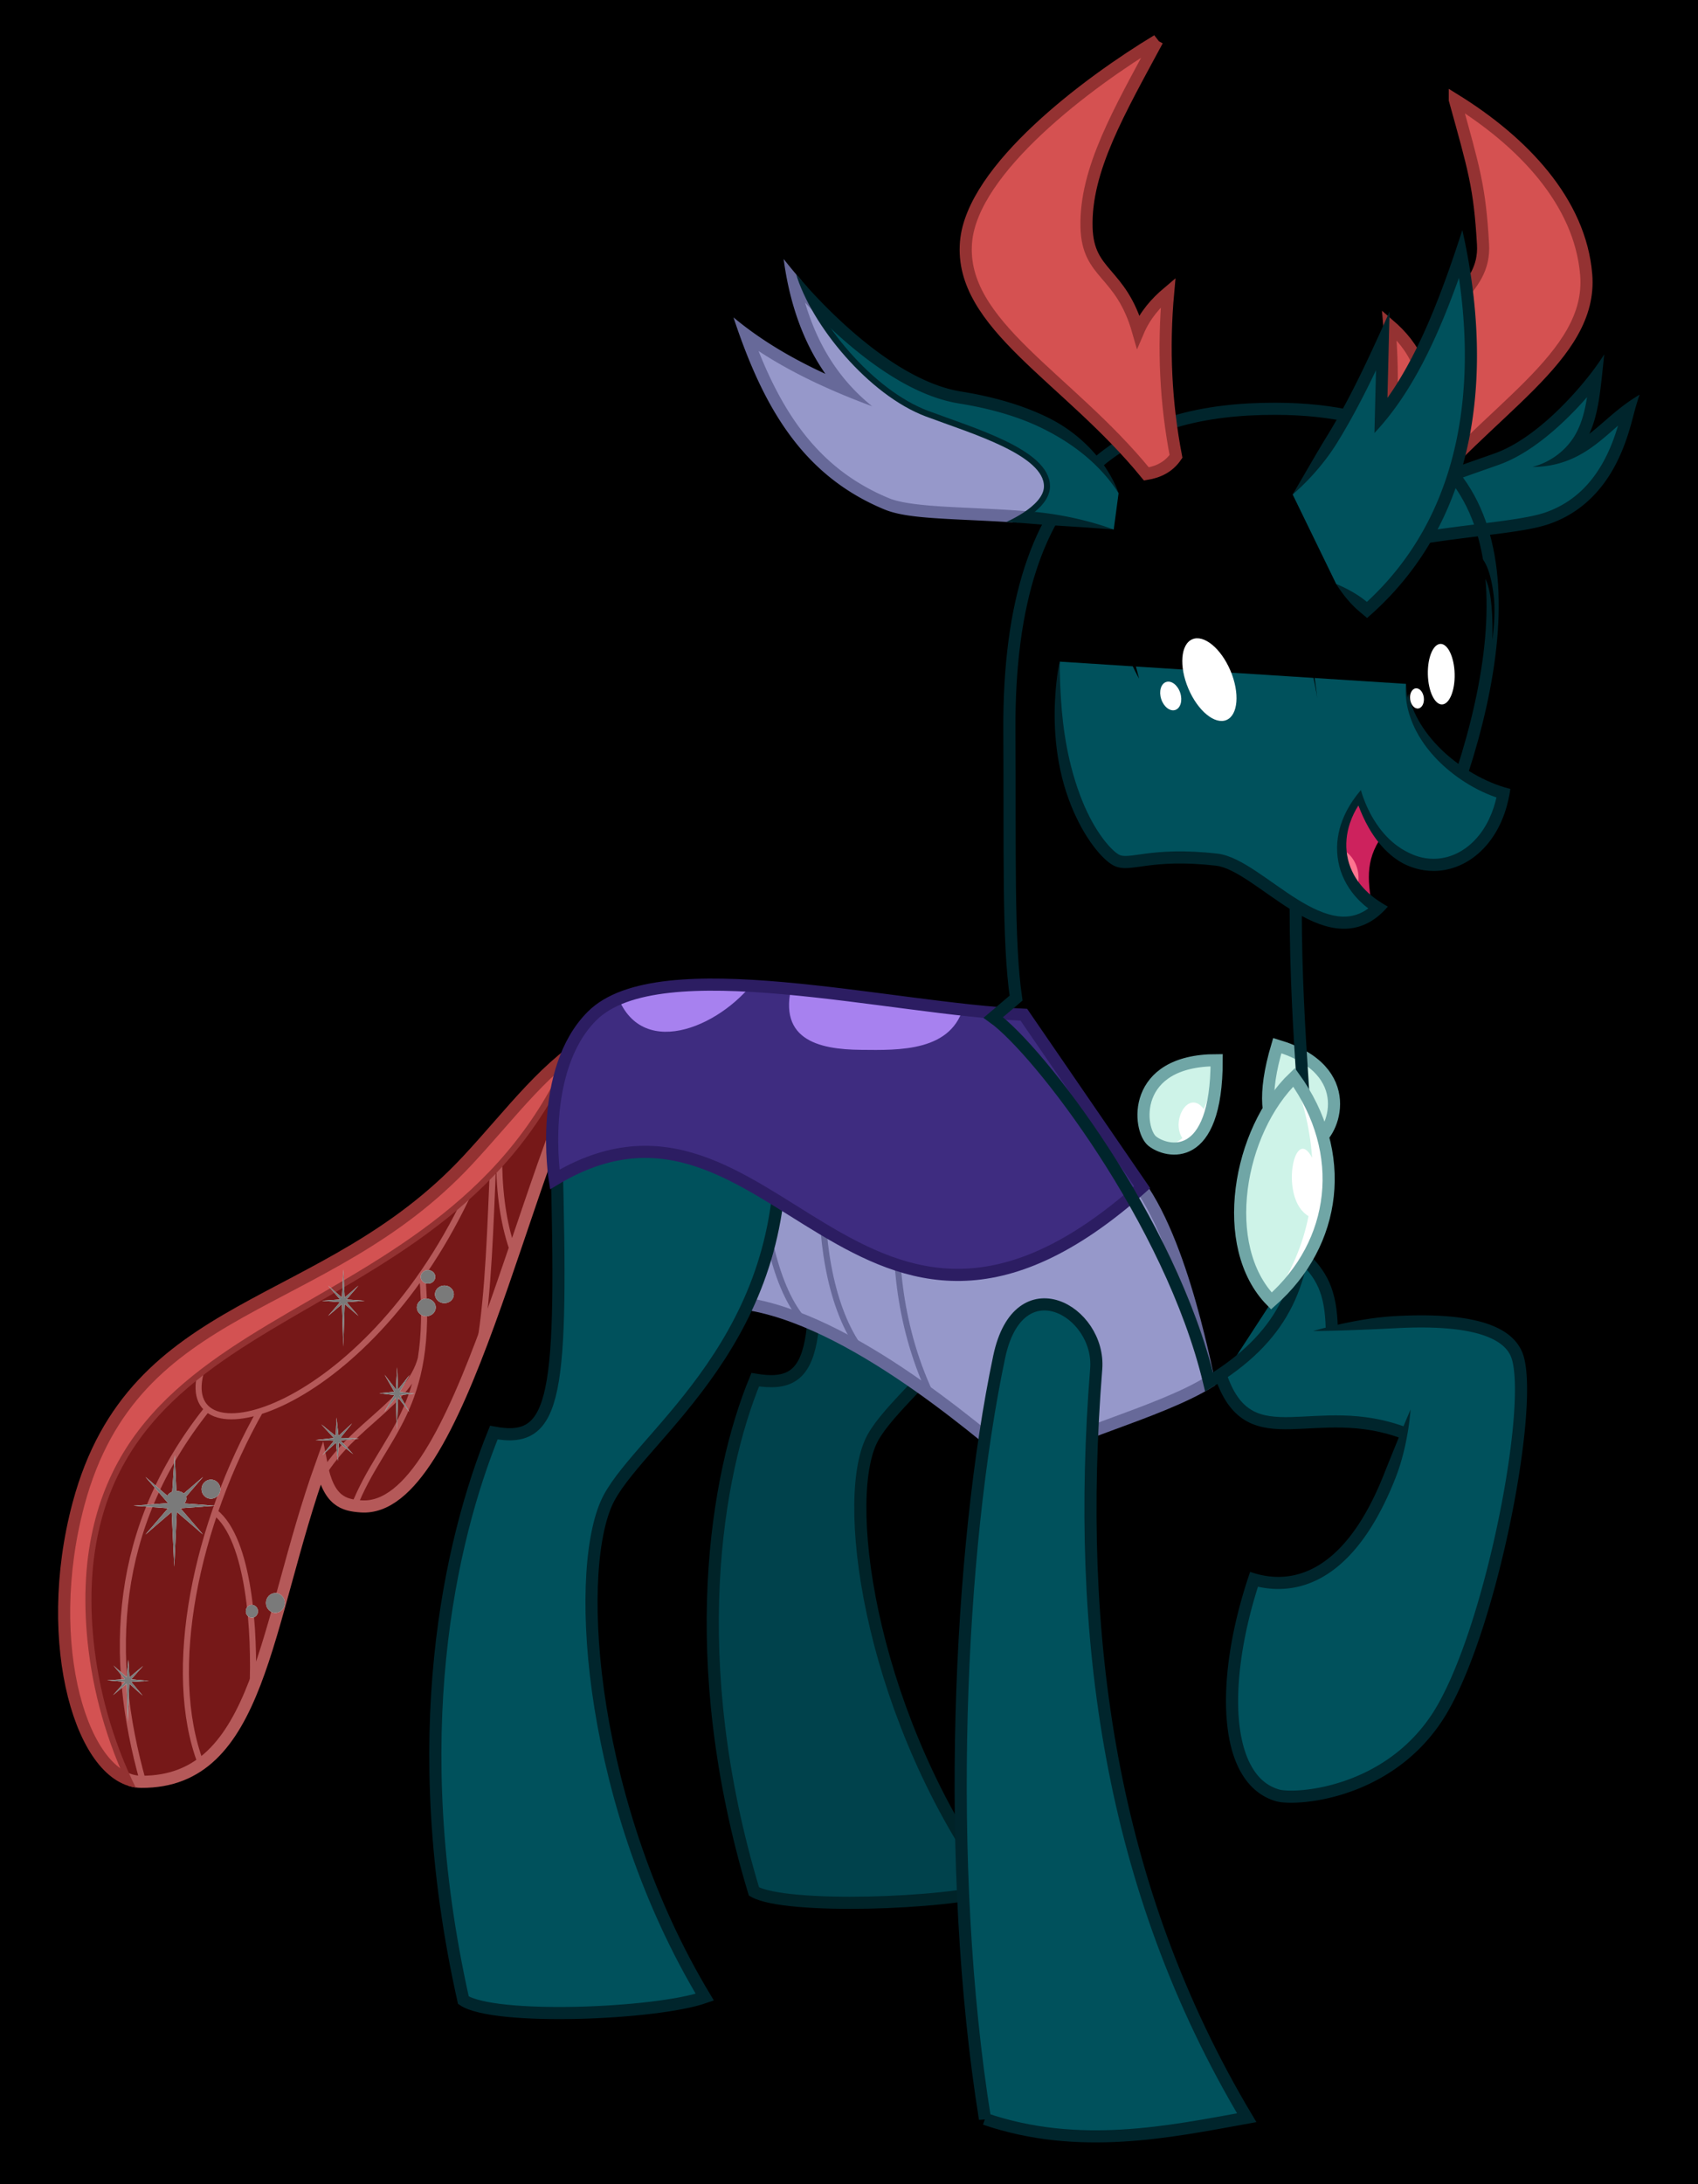 <?xml version="1.0" encoding="UTF-8" standalone="no"?>
<!-- Created with Inkscape (http://www.inkscape.org/) -->

<svg
   xmlns:dc="http://purl.org/dc/elements/1.1/"
   xmlns:cc="http://creativecommons.org/ns#"
   xmlns:rdf="http://www.w3.org/1999/02/22-rdf-syntax-ns#"
   xmlns:svg="http://www.w3.org/2000/svg"
   xmlns="http://www.w3.org/2000/svg"
   xmlns:xlink="http://www.w3.org/1999/xlink"
   xmlns:sodipodi="http://sodipodi.sourceforge.net/DTD/sodipodi-0.dtd"
   xmlns:inkscape="http://www.inkscape.org/namespaces/inkscape"
   version="1.1"
   id="svg1336"
   width="2800"
   height="3600"
   viewBox="0 0 700 900"
   sodipodi:docname="no_fluorescence.svg"
   inkscape:version="0.92.4 (5da689c313, 2019-01-14)"
   inkscape:export-xdpi="384"
   inkscape:export-ydpi="384">
  <defs
     id="defs1340">
    <linearGradient
       inkscape:collect="always"
       id="linearGradient1002">
      <stop
         style="stop-color:#502ab7;stop-opacity:1"
         offset="0"
         id="stop998" />
      <stop
         style="stop-color:#9060f0;stop-opacity:1"
         offset="1"
         id="stop1000" />
    </linearGradient>
    <inkscape:path-effect
       effect="powerstroke"
       id="path-effect915"
       is_visible="true"
       offset_points="1,2.5 | 3,2.5 | 1.667,2.5 | 2,1.5 | 5.5,2.5"
       sort_points="true"
       interpolator_type="CubicBezierSmooth"
       interpolator_beta="0.2"
       start_linecap_type="zerowidth"
       linejoin_type="extrp_arc"
       miter_limit="4"
       end_linecap_type="zerowidth" />
    <linearGradient
       inkscape:collect="always"
       id="linearGradient913">
      <stop
         style="stop-color:#9a6ee9;stop-opacity:1"
         offset="0"
         id="stop907" />
      <stop
         id="stop909"
         offset="0.563"
         style="stop-color:#9d7cd7;stop-opacity:1" />
      <stop
         style="stop-color:#8e63d6;stop-opacity:1"
         offset="1"
         id="stop911" />
    </linearGradient>
    <linearGradient
       id="linearGradient903"
       inkscape:collect="always">
      <stop
         id="stop899"
         offset="0"
         style="stop-color:#9a6ee9;stop-opacity:1" />
      <stop
         style="stop-color:#9d7cd7;stop-opacity:1"
         offset="0.563"
         id="stop905" />
      <stop
         id="stop901"
         offset="1"
         style="stop-color:#8e63d6;stop-opacity:1" />
    </linearGradient>
    <linearGradient
       inkscape:collect="always"
       id="linearGradient1634">
      <stop
         style="stop-color:#00515c;stop-opacity:1;"
         offset="0"
         id="stop1630" />
      <stop
         style="stop-color:#d35050;stop-opacity:1"
         offset="1"
         id="stop1632" />
    </linearGradient>
    <inkscape:path-effect
       effect="fill_between_many"
       id="path-effect1585"
       is_visible="true"
       linkedpaths="#path1390,0|#path1392,0|#path1388,0"
       allow_transforms="false" />
    <inkscape:path-effect
       effect="taper_stroke"
       id="path-effect1572"
       is_visible="true"
       stroke_width="5"
       attach_start="0.379"
       end_offset="0.139"
       smoothing="0.5"
       jointype="extrapolated"
       miter_limit="100" />
    <inkscape:path-effect
       miter_limit="100"
       jointype="extrapolated"
       smoothing="0.5"
       end_offset="0.295"
       attach_start="0.62"
       stroke_width="5"
       is_visible="true"
       id="path-effect1518"
       effect="taper_stroke" />
    <inkscape:path-effect
       effect="taper_stroke"
       id="path-effect1508"
       is_visible="true"
       stroke_width="5"
       attach_start="0.62"
       end_offset="0.295"
       smoothing="0.5"
       jointype="extrapolated"
       miter_limit="100" />
    <inkscape:path-effect
       effect="join_type"
       id="path-effect1498"
       is_visible="true"
       linecap_type="butt"
       line_width="5"
       linejoin_type="extrp_arc"
       miter_limit="100"
       attempt_force_join="true" />
    <inkscape:path-effect
       effect="taper_stroke"
       id="path-effect1488"
       is_visible="true"
       stroke_width="5"
       attach_start="0.37"
       end_offset="0.865"
       smoothing="0.5"
       jointype="extrapolated"
       miter_limit="100" />
    <linearGradient
       inkscape:collect="always"
       id="linearGradient1471">
      <stop
         style="stop-color:#9a6ee9;stop-opacity:1"
         offset="0"
         id="stop1467" />
      <stop
         style="stop-color:#8e63d6;stop-opacity:1"
         offset="1"
         id="stop1469" />
    </linearGradient>
    <clipPath
       clipPathUnits="userSpaceOnUse"
       id="clipPath1437">
      <path
         sodipodi:nodetypes="cscc"
         inkscape:connector-curvature="0"
         id="path1439"
         d="m 1162.467,352.423 c -3.524,-45.11 -8.862,-79.285 -27.137,-87.577 -19.511,-8.853 -41.565,-7.723 -61.498,0.529 0.352,33.656 15.683,92.335 88.634,87.048 z"
         style="fill:none;stroke:#000000;stroke-width:1px;stroke-linecap:butt;stroke-linejoin:miter;stroke-opacity:1" />
    </clipPath>
    <clipPath
       clipPathUnits="userSpaceOnUse"
       id="clipPath1482">
      <path
         sodipodi:nodetypes="csscc"
         inkscape:connector-curvature="0"
         id="path1484"
         d="m 1196.3,318.238 c 1.925,-15.975 9.006,-39.398 18.209,-49.107 7.648,-8.068 15.351,-8.092 17.914,12.543 2.291,18.442 -7.149,54.31 -15.41,72.175 -12.511,-9.515 -20.008,-19.4 -20.713,-35.611 z"
         style="fill:url(#radialGradient1486);stroke:none;stroke-width:1px;stroke-linecap:butt;stroke-linejoin:miter;stroke-opacity:1" />
    </clipPath>
    <radialGradient
       inkscape:collect="always"
       xlink:href="#linearGradient1471"
       id="radialGradient1486"
       gradientUnits="userSpaceOnUse"
       gradientTransform="matrix(0.807,-5.5186544e-7,9.2574966e-7,1.354,232.169,-103.093)"
       cx="1204.606"
       cy="314.435"
       fx="1204.606"
       fy="314.435"
       r="18.808" />
    <clipPath
       clipPathUnits="userSpaceOnUse"
       id="clipPath1542">
      <path
         style="fill:#676999;fill-rule:nonzero;stroke:none;stroke-width:5;stroke-linecap:butt;stroke-linejoin:miter;stroke-miterlimit:4;stroke-dasharray:none;stroke-opacity:1"
         d="m 939.719,143.16 c 0.406,3.123 0.925,6.23 1.555,9.316 3.088,15.137 8.431,27.693 15.656,38.021 -11.166,-5.157 -21.701,-11.056 -31.287,-18.107 -2.25,-1.656 -4.452,-3.377 -6.602,-5.162 0.883,2.689 1.806,5.366 2.77,8.027 5.878,16.246 12.804,30.727 22.252,42.822 9.448,12.095 21.444,21.771 37.207,28.289 5.882,2.432 14.259,3.224 24.561,3.832 10.301,0.608 22.471,0.942 35.502,2.021 8.573,0.712 17.165,1.159 23.637,1.607 6.469,0.448 10.83,0.82 10.83,0.82 0,0 -4.077,-1.591 -10.418,-3.285 l 4.188,-22.014 c 5.488,5.637 8.225,10.346 8.225,10.346 0,0 -1.559,-5.224 -6.309,-11.936 -4.946,-6.989 -12.591,-14.277 -22.979,-19.344 -9.611,-4.707 -21.362,-8.349 -35.68,-10.648 -12.496,-2.007 -25.697,-9.512 -37.541,-18.742 -11.844,-9.23 -22.343,-20.135 -29.664,-28.676 -2.018,-2.354 -3.987,-4.751 -5.902,-7.189 z"
         id="path1544"
         inkscape:connector-curvature="0" />
    </clipPath>
    <clipPath
       clipPathUnits="userSpaceOnUse"
       id="clipPath1555">
      <path
         style="fill:none;stroke:#00252c;stroke-width:2.5;stroke-linecap:butt;stroke-linejoin:miter;stroke-miterlimit:4;stroke-dasharray:none;stroke-opacity:1"
         d="m 1029.956,253.568 c 0,0 18.326,-7.091 18.326,-16.74 0,-14.067 -30.934,-22.973 -49.515,-29.956 -23.024,-8.652 -46.614,-37.054 -52.863,-58.326 L 946,138.75 l -28.75,-12 -5.75,124.5 z"
         id="path1557"
         inkscape:connector-curvature="0"
         sodipodi:nodetypes="cssc" />
    </clipPath>
    <clipPath
       clipPathUnits="userSpaceOnUse"
       id="clipPath1568">
      <path
         style="fill:none;stroke:#00252c;stroke-width:2.5;stroke-linecap:butt;stroke-linejoin:miter;stroke-miterlimit:4;stroke-dasharray:none;stroke-opacity:1"
         d="m 1029.956,253.568 c 0,0 18.326,-7.091 18.326,-16.74 0,-14.067 -30.934,-22.973 -49.515,-29.956 -23.024,-8.652 -46.614,-37.054 -52.863,-58.326 L 1097.5,219.75 1085.75,260 Z"
         id="path1570"
         inkscape:connector-curvature="0"
         sodipodi:nodetypes="cssc" />
    </clipPath>
    <clipPath
       clipPathUnits="userSpaceOnUse"
       id="clipPath1029">
      <path
         sodipodi:nodetypes="csccc"
         inkscape:connector-curvature="0"
         id="path1031"
         d="m 1038.74,454.564 c -54.801,-2.298 -150.437,-27.047 -178.014,0.53 -22.451,22.451 -15.38,67.352 -15.38,67.352 90.001,-54.076 124.846,108.023 242.184,3.182 z"
         style="display:inline;fill:#3e2c80;stroke:none;stroke-width:5;stroke-linecap:butt;stroke-linejoin:miter;stroke-miterlimit:4;stroke-dasharray:none;stroke-opacity:1" />
    </clipPath>
    <clipPath
       clipPathUnits="userSpaceOnUse"
       id="clipPath1057">
      <path
         sodipodi:nodetypes="csc"
         inkscape:connector-curvature="0"
         id="path1059"
         d="M 680.494,789.708 C 654.798,748.905 650.179,704.003 654.59,675.218 672.324,559.476 830.061,586.568 863.554,434.765 L 637,558.5 l -44,221 z"
         style="fill:#d35252;stroke:none;stroke-width:2.5;stroke-linecap:butt;stroke-linejoin:miter;stroke-miterlimit:4;stroke-dasharray:none;stroke-opacity:1" />
    </clipPath>
    <clipPath
       clipPathUnits="userSpaceOnUse"
       id="clipPath1084">
      <path
         sodipodi:nodetypes="csc"
         inkscape:connector-curvature="0"
         id="path1086"
         d="M 680.494,789.708 C 654.798,748.905 650.179,704.003 654.59,675.218 672.324,559.476 830.061,586.568 863.554,434.765 l -47.553,305.824 z"
         style="fill:none;stroke:#933232;stroke-width:2.5;stroke-linecap:butt;stroke-linejoin:miter;stroke-miterlimit:4;stroke-dasharray:none;stroke-opacity:1" />
    </clipPath>
    <clipPath
       clipPathUnits="userSpaceOnUse"
       id="clipPath1099">
      <path
         style="color:#000000;font-style:normal;font-variant:normal;font-weight:normal;font-stretch:normal;font-size:medium;line-height:normal;font-family:sans-serif;font-variant-ligatures:normal;font-variant-position:normal;font-variant-caps:normal;font-variant-numeric:normal;font-variant-alternates:normal;font-feature-settings:normal;text-indent:0;text-align:start;text-decoration:none;text-decoration-line:none;text-decoration-style:solid;text-decoration-color:#000000;letter-spacing:normal;word-spacing:normal;text-transform:none;writing-mode:lr-tb;direction:ltr;text-orientation:mixed;dominant-baseline:auto;baseline-shift:baseline;text-anchor:start;white-space:normal;shape-padding:0;clip-rule:nonzero;display:inline;overflow:visible;visibility:visible;opacity:1;isolation:auto;mix-blend-mode:normal;color-interpolation:sRGB;color-interpolation-filters:linearRGB;solid-color:#000000;solid-opacity:1;vector-effect:none;fill:#b55959;fill-opacity:1;fill-rule:nonzero;stroke:none;stroke-width:5;stroke-linecap:butt;stroke-linejoin:miter;stroke-miterlimit:4;stroke-dasharray:none;stroke-dashoffset:0;stroke-opacity:1;color-rendering:auto;image-rendering:auto;shape-rendering:auto;text-rendering:auto;enable-background:accumulate"
         d="m 870.086,455.996 -7.945,4.527 c -22.211,12.654 -35.754,32.18 -54.59,52.396 -29.215,31.356 -63.168,45.171 -93.178,62.006 -30.009,16.835 -56.092,37.04 -67.758,80.578 -7.896,29.468 -7.469,58.42 -1.939,80.248 2.765,10.914 6.793,20.059 11.865,26.645 5.072,6.585 11.378,10.709 18.379,10.744 12.864,0.065 22.965,-4.274 30.807,-11.787 7.842,-7.514 13.495,-18.043 18.293,-30.479 8.845,-22.925 15.003,-52.534 25.045,-82.576 1.397,3.425 3.102,5.989 5.182,7.705 3.45,2.846 7.464,3.378 11.014,3.639 5.902,0.434 11.498,-1.774 16.553,-5.756 5.055,-3.982 9.693,-9.73 14.123,-16.777 8.86,-14.095 16.881,-33.453 24.592,-54.58 15.422,-42.254 29.635,-91.679 45.02,-118.594 z"
         id="path1101"
         inkscape:connector-curvature="0" />
    </clipPath>
    <mask
       id="mask1694">
      <path
         inkscape:connector-curvature="0"
         d="m 1222.861,264.113 c -2.61,0.098 -5.484,1.992 -8.351,5.018 -9.203,9.709 -16.286,33.132 -18.211,49.107 0,0 0.13,1.199 0.729,3.742 0.568,2.414 1.731,6.509 4.428,11.305 2.059,3.661 5.133,7.951 9.726,12.344 1.976,1.89 4.327,3.834 6.93,5.717 7.973,-18.529 16.502,-52.042 14.312,-69.672 -1.602,-12.897 -5.213,-17.724 -9.562,-17.561 z m -60.394,88.31 c -3.524,-45.11 -8.862,-79.285 -27.137,-87.577 -19.511,-8.853 -41.565,-7.723 -61.498,0.529 0.352,33.656 15.683,92.335 88.634,87.048 z"
         style="display:inline;fill:#ffffff;fill-rule:nonzero;stroke:none;stroke-width:5;stroke-linecap:butt;stroke-linejoin:miter;stroke-miterlimit:4;stroke-dasharray:none;stroke-opacity:1"
         id="path1696" />
    </mask>
    <filter
       style="color-interpolation-filters:sRGB"
       id="filter1238"
       inkscape:label="filter1">
      <feColorMatrix
         id="feColorMatrix1240"
         values="0.1 0 0 0 0 0 0.25 0 0 0 0 0 0.3 0 0 0 0 0 1 0 " />
    </filter>
    <linearGradient
       inkscape:collect="always"
       xlink:href="#linearGradient1002"
       id="linearGradient1454"
       gradientUnits="userSpaceOnUse"
       x1="1037.326"
       y1="476.838"
       x2="847.821"
       y2="478.959" />
    <linearGradient
       inkscape:collect="always"
       xlink:href="#linearGradient1634"
       id="linearGradient1456"
       gradientUnits="userSpaceOnUse"
       x1="1086.5"
       y1="401.5"
       x2="1102"
       y2="539" />
    <radialGradient
       inkscape:collect="always"
       xlink:href="#linearGradient903"
       id="radialGradient1458"
       gradientUnits="userSpaceOnUse"
       gradientTransform="matrix(1.052,-3.3825476e-7,5.806739e-7,1.805,-66.282,-245.423)"
       cx="1202.758"
       cy="317.633"
       fx="1202.758"
       fy="317.633"
       r="18.808" />
    <radialGradient
       inkscape:collect="always"
       xlink:href="#linearGradient913"
       id="radialGradient1460"
       gradientUnits="userSpaceOnUse"
       gradientTransform="matrix(0.584,-0.045,0.067,0.879,451.45,91.528)"
       cx="1081.254"
       cy="331.177"
       fx="1081.254"
       fy="331.177"
       r="44.838" />
  </defs>
  <sodipodi:namedview
     pagecolor="#000000"
     bordercolor="#666666"
     borderopacity="1"
     objecttolerance="10"
     gridtolerance="10"
     guidetolerance="10"
     inkscape:pageopacity="0"
     inkscape:pageshadow="2"
     inkscape:window-width="1920"
     inkscape:window-height="1016"
     id="namedview1338"
     showgrid="false"
     inkscape:zoom="0.25"
     inkscape:cx="1749.8845"
     inkscape:cy="1699.3299"
     inkscape:window-x="1920"
     inkscape:window-y="27"
     inkscape:window-maximized="1"
     inkscape:current-layer="layer2"
     inkscape:pagecheckerboard="true"
     fit-margin-top="0"
     fit-margin-left="0"
     fit-margin-right="0"
     fit-margin-bottom="0" />
  <g
     inkscape:groupmode="layer"
     id="layer2"
     inkscape:label="Pharynx"
     style="display:inline"
     transform="translate(-616.664,-36.444)">
    <g
       id="g1264">
      <g
         id="g1122">
        <path
           style="opacity:0.5;fill:#ed3131;stroke:none;stroke-width:5;stroke-linecap:butt;stroke-linejoin:miter;stroke-miterlimit:4;stroke-dasharray:none;stroke-opacity:1"
           d="m 765.443,657.15 c -6.873,-0.505 -13.323,-1.919 -16.263,-17.324 -23.563,65.728 -25.001,131.064 -74.246,130.815 -24.12,-0.122 -41.472,-56.391 -25.904,-114.489 22.955,-85.67 101.105,-77.939 160.351,-141.527 18.971,-20.362 32.374,-39.61 53.997,-51.929 -31.409,54.95 -56.476,197.5 -97.934,194.454 z"
           id="path1080"
           inkscape:connector-curvature="0"
           sodipodi:nodetypes="scssscs" />
        <path
           sodipodi:nodetypes="scssscs"
           inkscape:connector-curvature="0"
           id="path1050"
           d="m 765.443,657.15 c -6.873,-0.505 -13.323,-1.919 -16.263,-17.324 -23.563,65.728 -25.001,131.064 -74.246,130.815 -24.12,-0.122 -41.472,-56.391 -25.904,-114.489 22.955,-85.67 101.105,-77.939 160.351,-141.527 18.971,-20.362 32.374,-39.61 53.997,-51.929 -31.409,54.95 -56.476,197.5 -97.934,194.454 z"
           style="fill:none;stroke:#b55959;stroke-width:5;stroke-linecap:butt;stroke-linejoin:miter;stroke-miterlimit:4;stroke-dasharray:none;stroke-opacity:1"
           clip-path="url(#clipPath1084)" />
        <path
           style="fill:#d35252;stroke:none;stroke-width:2.5;stroke-linecap:butt;stroke-linejoin:miter;stroke-miterlimit:4;stroke-dasharray:none;stroke-opacity:1"
           d="m 852.385,470.02 c -15.652,11.989 -27.46,27.922 -43.004,44.605 -59.246,63.588 -137.396,55.857 -160.352,141.527 -14.403,53.752 -0.627,105.928 20.615,113.533 -16.094,-34.876 -18.752,-70.334 -15.055,-94.467 16.216,-105.834 149.488,-92.244 197.795,-205.199 z"
           id="path1075"
           inkscape:connector-curvature="0" />
        <path
           style="fill:none;stroke:#933232;stroke-width:5;stroke-linecap:butt;stroke-linejoin:miter;stroke-miterlimit:4;stroke-dasharray:none;stroke-opacity:1"
           d="m 765.443,657.15 c -6.873,-0.505 -13.323,-1.919 -16.263,-17.324 -23.563,65.728 -25.001,131.064 -74.246,130.815 -24.12,-0.122 -41.472,-56.391 -25.904,-114.489 22.955,-85.67 101.105,-77.939 160.351,-141.527 18.971,-20.362 32.374,-39.61 53.997,-51.929 -31.409,54.95 -56.476,197.5 -97.934,194.454 z"
           id="path943"
           inkscape:connector-curvature="0"
           sodipodi:nodetypes="scssscs"
           clip-path="url(#clipPath1057)" />
        <path
           id="path953"
           style="fill:none;stroke:#b55959;stroke-width:2.5;stroke-linecap:butt;stroke-linejoin:miter;stroke-miterlimit:4;stroke-dasharray:none;stroke-opacity:1"
           d="m 749.533,644.245 c 12.551,-20.86 35.709,-29.61 40.659,-48.172 m -27.577,61.076 c 11.803,-29.818 33.247,-39.378 28.108,-95.283 m 29.08,-42.426 c -0.884,19.092 -1.679,50.028 -5.392,71.418 M 822.441,516.659 c 0.319,14.195 2.288,25.846 5.934,35.839 M 675.611,770.549 C 661.143,719.194 663.025,666.163 701.957,617.158 m -2.486,145.915 c -14.679,-38.406 -1.863,-98.949 24.606,-145.521 m -18.76,42.002 c 14.169,11.214 16.524,49.473 15.44,73.349 M 699.291,602.463 c -9.211,37.177 67.148,16.426 109.624,-72.413"
           inkscape:connector-curvature="0"
           sodipodi:nodetypes="cccccccccccccccc" />
        <path
           style="fill:none;stroke:#933232;stroke-width:2.5;stroke-linecap:butt;stroke-linejoin:miter;stroke-miterlimit:4;stroke-dasharray:none;stroke-opacity:1"
           d="M 680.494,789.708 C 654.798,748.905 650.179,704.003 654.59,675.218 672.324,559.476 830.061,586.568 863.554,434.765"
           id="path945"
           inkscape:connector-curvature="0"
           sodipodi:nodetypes="csc"
           clip-path="url(#clipPath1099)" />
        <g
           id="g1073">
          <ellipse
             ry="2.784"
             rx="2.995"
             cy="562.575"
             cx="793.109"
             id="path961"
             style="opacity:1;vector-effect:none;fill:#ffffff;fill-opacity:1;fill-rule:nonzero;stroke:none;stroke-width:1;stroke-linecap:round;stroke-linejoin:miter;stroke-miterlimit:4;stroke-dasharray:none;stroke-dashoffset:0;stroke-opacity:1" />
          <ellipse
             style="opacity:1;vector-effect:none;fill:#ffffff;fill-opacity:1;fill-rule:nonzero;stroke:none;stroke-width:1;stroke-linecap:round;stroke-linejoin:miter;stroke-miterlimit:4;stroke-dasharray:none;stroke-dashoffset:0;stroke-opacity:1"
             id="ellipse963"
             cx="799.87"
             cy="569.778"
             rx="3.889"
             ry="3.624" />
          <ellipse
             ry="3.624"
             rx="3.889"
             cy="575.17"
             cx="792.402"
             id="ellipse965"
             style="opacity:1;vector-effect:none;fill:#ffffff;fill-opacity:1;fill-rule:nonzero;stroke:none;stroke-width:1;stroke-linecap:round;stroke-linejoin:miter;stroke-miterlimit:4;stroke-dasharray:none;stroke-dashoffset:0;stroke-opacity:1" />
          <ellipse
             ry="3.938"
             rx="3.875"
             cy="650.062"
             cx="703.625"
             id="path967"
             style="opacity:1;vector-effect:none;fill:#ffffff;fill-opacity:1;fill-rule:nonzero;stroke:none;stroke-width:1;stroke-linecap:round;stroke-linejoin:miter;stroke-miterlimit:4;stroke-dasharray:none;stroke-dashoffset:0;stroke-opacity:1" />
          <ellipse
             ry="3.125"
             rx="4.062"
             cy="653.938"
             cx="689.438"
             id="path969"
             style="opacity:1;vector-effect:none;fill:#ffffff;fill-opacity:1;fill-rule:nonzero;stroke:none;stroke-width:1;stroke-linecap:round;stroke-linejoin:miter;stroke-miterlimit:4;stroke-dasharray:none;stroke-dashoffset:0;stroke-opacity:1" />
          <ellipse
             ry="4.062"
             rx="3.875"
             cy="696.938"
             cx="730.188"
             id="path971"
             style="opacity:1;vector-effect:none;fill:#ffffff;fill-opacity:1;fill-rule:nonzero;stroke:none;stroke-width:1;stroke-linecap:round;stroke-linejoin:miter;stroke-miterlimit:4;stroke-dasharray:none;stroke-dashoffset:0;stroke-opacity:1" />
          <ellipse
             ry="2.625"
             rx="2.5"
             cy="700.375"
             cx="720.5"
             id="path973"
             style="opacity:1;vector-effect:none;fill:#ffffff;fill-opacity:1;fill-rule:nonzero;stroke:none;stroke-width:1;stroke-linecap:round;stroke-linejoin:miter;stroke-miterlimit:4;stroke-dasharray:none;stroke-dashoffset:0;stroke-opacity:1" />
          <path
             sodipodi:nodetypes="ccccccccccccccccc"
             inkscape:connector-curvature="0"
             id="path977"
             d="m 764.438,578.69 -5.693,-4.905 -0.557,17.526 -0.557,-17.526 -5.693,4.905 4.905,-5.693 -7.494,-0.557 7.494,-0.557 -4.905,-5.693 5.693,4.905 0.557,-11.604 0.557,11.604 5.693,-4.905 -4.905,5.693 7.494,0.557 -7.494,0.557 z"
             style="opacity:1;vector-effect:none;fill:#ffffff;fill-opacity:1;fill-rule:nonzero;stroke:none;stroke-width:1;stroke-linecap:round;stroke-linejoin:miter;stroke-miterlimit:4;stroke-dasharray:none;stroke-dashoffset:0;stroke-opacity:1" />
          <path
             sodipodi:nodetypes="ccccccccccccccccc"
             inkscape:connector-curvature="0"
             id="path985"
             d="m 787.982,618.524 -6.93,-6.041 -0.734,13.45 -0.628,-13.458 -6.999,5.96 6.041,-6.93 -9.164,-0.734 9.171,-0.628 -5.96,-6.999 6.93,6.041 0.734,-9.164 0.628,9.171 6.999,-5.96 -6.041,6.93 9.164,0.734 -9.171,0.628 z"
             style="opacity:1;vector-effect:none;fill:#ffffff;fill-opacity:1;fill-rule:nonzero;stroke:none;stroke-width:1.219;stroke-linecap:round;stroke-linejoin:miter;stroke-miterlimit:4;stroke-dasharray:none;stroke-dashoffset:0;stroke-opacity:1"
             transform="matrix(0.673,0,0,1,255.129,-0.221)" />
          <path
             d="m 762.25,635.625 -5.95,-4.78 -0.303,7.626 -0.828,-7.587 -5.607,5.178 4.78,-5.95 -7.626,-0.303 7.587,-0.828 -5.178,-5.607 5.95,4.78 0.303,-7.626 0.828,7.587 5.607,-5.178 -4.78,5.95 7.626,0.303 -7.587,0.828 z"
             inkscape:randomized="0"
             inkscape:rounded="0"
             inkscape:flatsided="false"
             sodipodi:arg2="1.1436281"
             sodipodi:arg1="0.75092906"
             sodipodi:r2="1.4781924"
             sodipodi:r1="8.9767494"
             sodipodi:cy="629.5"
             sodipodi:cx="755.6875"
             sodipodi:sides="8"
             id="path988"
             style="opacity:1;vector-effect:none;fill:#ffffff;fill-opacity:1;fill-rule:nonzero;stroke:none;stroke-width:1;stroke-linecap:round;stroke-linejoin:miter;stroke-miterlimit:4;stroke-dasharray:none;stroke-dashoffset:0;stroke-opacity:1"
             sodipodi:type="star" />
          <path
             sodipodi:nodetypes="ccccccccccccccccc"
             inkscape:connector-curvature="0"
             id="path990"
             d="M 700.375,668.75 689.558,659.43 688.5,682.044 687.442,659.43 676.625,668.75 685.945,657.933 671.706,656.875 685.945,655.817 676.625,645 l 10.817,9.32 1.235,-18.393 0.881,18.393 L 700.375,645 l -9.32,10.817 14.239,1.058 -14.239,1.058 z"
             style="opacity:1;vector-effect:none;fill:#ffffff;fill-opacity:1;fill-rule:nonzero;stroke:none;stroke-width:1;stroke-linecap:round;stroke-linejoin:miter;stroke-miterlimit:4;stroke-dasharray:none;stroke-dashoffset:0;stroke-opacity:1" />
          <path
             sodipodi:nodetypes="ccccccccccccccccc"
             inkscape:connector-curvature="0"
             id="path993"
             d="m 675.464,735.109 -5.486,-4.867 -0.649,15.525 -0.438,-15.541 -5.625,4.706 4.867,-5.486 -7.305,-0.649 7.321,-0.438 -4.706,-5.625 5.486,4.867 0.649,-7.305 0.438,7.321 5.625,-4.706 -4.867,5.486 7.305,0.649 -7.321,0.438 z"
             style="opacity:1;vector-effect:none;fill:#ffffff;fill-opacity:1;fill-rule:nonzero;stroke:none;stroke-width:1;stroke-linecap:round;stroke-linejoin:miter;stroke-miterlimit:4;stroke-dasharray:none;stroke-dashoffset:0;stroke-opacity:1" />
        </g>
      </g>
      <path
         style="fill:#00424c;stroke:#002328;stroke-width:5;stroke-linecap:butt;stroke-linejoin:miter;stroke-miterlimit:4;stroke-dasharray:none;stroke-opacity:1"
         d="m 1041.215,502 c 4.519,73.093 -55.661,106.195 -65.679,128.768 -12.154,27.384 1.143,115.232 51.418,183.971 -19.858,6.221 -86.393,8.553 -99.474,1.089 -28.897,-95.744 -15.552,-171.935 0.519,-210.875 26.369,4.357 27.821,-13.226 21.027,-101.086"
         id="path923"
         inkscape:connector-curvature="0"
         sodipodi:nodetypes="cscccc" />
      <path
         sodipodi:nodetypes="cccc"
         inkscape:connector-curvature="0"
         id="path1402"
         d="m 1188.018,378.855 c -8.722,10.749 -7.607,19.719 -5.727,31.278 -8.634,-1.85 -26.432,-28.458 -5.375,-48.987 7.313,8.458 11.101,17.709 11.101,17.709 z"
         style="fill:#cd225d;stroke:none;stroke-width:1px;stroke-linecap:butt;stroke-linejoin:miter;stroke-opacity:1" />
      <path
         inkscape:original-d="m 1157.8874,596.33896 4.9497,2.47487"
         inkscape:path-effect="#path-effect1585"
         inkscape:connector-curvature="0"
         id="path1574"
         d="m 1153.301,553.813 c 8.224,7.85 12.017,14.639 12.391,30.089 l -7.668,0.984 c 20.242,-2.814 77.827,-11.359 84.354,11.089 6.524,22.437 -12.09,116.875 -33.769,148.883 -21.16,31.241 -58.314,33.373 -65.275,31.365 -22.568,-6.51 -23.425,-47.597 -9.719,-88.965 12.951,3.69 45.742,6.078 64.543,-70.025 l -2.033,9.902 c -37.335,-14.415 -63.714,10.57 -75.771,-22.731 z"
         style="fill:#00515c;stroke:none;stroke-width:1px;stroke-linecap:butt;stroke-linejoin:miter;stroke-opacity:1" />
      <path
         sodipodi:nodetypes="cc"
         inkscape:connector-curvature="0"
         id="path1390"
         d="m 1153.301,553.813 c 8.224,7.85 12.017,14.639 12.391,30.089"
         style="fill:none;stroke:#00252c;stroke-width:5;stroke-linecap:butt;stroke-linejoin:miter;stroke-miterlimit:4;stroke-dasharray:none;stroke-opacity:1" />
      <path
         style="fill:#cef3e8;stroke:#70a6a6;stroke-width:5;stroke-linecap:butt;stroke-linejoin:miter;stroke-miterlimit:4;stroke-dasharray:none;stroke-opacity:1"
         d="m 1143.216,467.291 c 34.013,10.116 22.948,36.738 15.912,39.555 -6.92,2.771 -28.252,1.938 -15.912,-39.555 z"
         id="path1394"
         inkscape:connector-curvature="0"
         sodipodi:nodetypes="csc" />
      <path
         style="fill:#d55151;stroke:#943232;stroke-width:5;stroke-linecap:butt;stroke-linejoin:miter;stroke-miterlimit:4;stroke-dasharray:none;stroke-opacity:1"
         d="m 1216.413,77.534 c 7.889,28.544 10.268,35.762 11.628,59.616 1.138,19.951 -19.586,24.129 -26.581,49.29 -2.842,-6.814 -7.155,-11.781 -12.047,-16.022 2.057,23.183 0.937,45.679 -3.156,67.533 2.95,4.428 7.119,6.431 11.895,7.227 31.703,-39.924 75.22,-61.435 72.424,-95.535 -2.475,-30.197 -26.378,-54.931 -54.163,-72.11 z"
         id="path1406"
         inkscape:connector-curvature="0"
         sodipodi:nodetypes="csccccsc" />
      <g
         id="g1506">
        <path
           style="fill:#00515c;fill-rule:nonzero;stroke:none;stroke-width:5;stroke-linecap:butt;stroke-linejoin:miter;stroke-miterlimit:4;stroke-dasharray:none;stroke-opacity:1"
           d="m 1191.927,249.589 c 6.198,-12.533 18.828,-15.808 41.793,-23.984 17.13,-6.098 33.511,-24.37 40.797,-33.841 -1.424,12.83 -3.021,23.582 -11.518,31.712 10.023,-4.171 16.713,-12.275 25.155,-18.477 -2.623,9.743 -8.205,36.039 -33.481,44.927 -12.362,4.347 -40.599,5.122 -67.368,11.083"
           id="path1500"
           inkscape:connector-curvature="0"
           sodipodi:nodetypes="cscccsc" />
        <path
           sodipodi:nodetypes="cscccsc"
           inkscape:connector-curvature="0"
           id="path1412"
           d="m 1194.168,250.697 c 2.838,-5.739 6.964,-9.232 13.487,-12.499 6.524,-3.268 15.383,-6.137 26.903,-10.238 9.071,-3.229 17.643,-9.517 24.936,-16.163 4.339,-3.954 8.217,-8.043 11.43,-11.725 -0.485,3.054 -1.082,5.916 -1.903,8.572 -1.549,5.016 -3.844,9.286 -7.751,13.025 a 29.263,29.263 0 0 1 -12.836,7.17 39.811,39.811 0 0 0 15.525,-3.055 c 8.032,-3.343 13.887,-8.868 19.731,-13.936 -1.315,4.409 -3.16,9.601 -5.975,14.733 -4.683,8.538 -11.909,16.78 -23.873,20.987 a 44.866,44.866 0 0 1 0,0 25.708,25.708 0 0 1 0,0 c -5.663,1.991 -15.812,3.332 -27.76,4.814 -11.948,1.482 -25.778,3.172 -39.322,6.188 l 1.087,4.88 c 13.225,-2.945 26.897,-4.624 38.851,-6.106 11.954,-1.483 22.104,-2.703 28.803,-5.059 13.312,-4.681 21.515,-14.032 26.598,-23.299 5.083,-9.268 7.187,-18.58 8.468,-23.336 a 93.591,93.591 0 0 1 2.036,-6.587 72.173,72.173 0 0 0 -5.931,3.923 c -5.394,3.963 -9.943,8.461 -14.816,12.239 0.763,-1.652 1.402,-3.357 1.941,-5.103 1.73,-5.6 2.488,-11.639 3.203,-18.08 a 720.883,720.883 0 0 0 0.997,-9.559 112.271,112.271 0 0 1 -5.463,7.759 c -3.565,4.634 -9.408,11.48 -16.41,17.862 -7.002,6.382 -15.185,12.279 -23.245,15.148 -11.446,4.075 -20.383,6.931 -27.465,10.478 -7.082,3.547 -12.37,7.959 -15.73,14.753 z"
           style="fill:#00252c;fill-rule:nonzero;stroke:none;stroke-width:5;stroke-linecap:butt;stroke-linejoin:miter;stroke-miterlimit:4;stroke-dasharray:none;stroke-opacity:1"
           inkscape:path-effect="#path-effect1498"
           inkscape:original-d="m 1191.927,249.58909 c 6.1979,-12.53344 18.8278,-15.80837 41.7931,-23.98408 17.1303,-6.09843 33.5112,-24.36953 40.7972,-33.84102 -1.4242,12.83019 -3.0211,23.58153 -11.5182,31.71163 10.0232,-4.17139 16.7132,-12.27489 25.1549,-18.47697 -2.6229,9.7427 -8.2054,36.03885 -33.4815,44.92723 -12.3618,4.34707 -40.5993,5.12176 -67.368,11.08328" />
      </g>
      <path
         sodipodi:nodetypes="cccccc"
         inkscape:connector-curvature="0"
         id="path917"
         d="M 1115.107,605.885 C 1095.362,618.34 1051.967,629.217 1036.5,639.75 1018.5,625 962.5,576 918.25,573 l 3.25,-66.75 c 42.28,23.002 126.86,39.297 154.75,8 23,15.75 35.215,75.02 38.857,91.635 z"
         style="fill:#9698ca;stroke:#676999;stroke-width:5;stroke-linecap:butt;stroke-linejoin:miter;stroke-miterlimit:4;stroke-dasharray:none;stroke-opacity:1" />
      <path
         sodipodi:nodetypes="cccccc"
         inkscape:connector-curvature="0"
         id="path919"
         d="m 947.7,580.252 c -12.393,-14.31 -18.013,-45.981 -17.068,-69.632 m 39.695,80.239 c -11.68,-17.028 -16.062,-46.147 -14.21,-71.188 M 1000,610.25 c -13.49,-29.109 -15.134,-59.478 -12.984,-83.056"
         style="fill:none;stroke:#676999;stroke-width:2.5;stroke-linecap:butt;stroke-linejoin:miter;stroke-miterlimit:4;stroke-dasharray:none;stroke-opacity:1" />
      <path
         sodipodi:nodetypes="cscccc"
         inkscape:connector-curvature="0"
         id="path921"
         d="m 938.331,509.718 c 1.061,83.085 -60.685,120.713 -71.771,146.371 -13.45,31.127 -6.364,125.158 40.659,203.293 -20.153,7.071 -86.797,9.723 -99.525,1.237 -24.368,-108.833 -5.362,-189.613 12.551,-233.876 26.163,4.952 28.447,-15.034 25.809,-114.905"
         style="fill:#00515c;stroke:#00252c;stroke-width:5;stroke-linecap:butt;stroke-linejoin:miter;stroke-miterlimit:4;stroke-dasharray:none;stroke-opacity:1" />
      <g
         clip-path="url(#clipPath1029)"
         id="g1010">
        <path
           sodipodi:nodetypes="csccc"
           inkscape:connector-curvature="0"
           id="path996"
           d="m 1038.74,454.564 c -54.801,-2.298 -150.437,-27.047 -178.014,0.53 -22.451,22.451 -15.38,67.352 -15.38,67.352 90.001,-54.076 124.846,108.023 242.184,3.182 z"
           style="fill:#3e2c80;stroke:none;stroke-width:5;stroke-linecap:butt;stroke-linejoin:miter;stroke-miterlimit:4;stroke-dasharray:none;stroke-opacity:1" />
        <path
           style="fill:url(#linearGradient1454);fill-opacity:1;stroke:none;stroke-width:1px;stroke-linecap:butt;stroke-linejoin:miter;stroke-opacity:1"
           d="m 837.75,501.25 c 89.034,-72.858 104.25,38.25 180.75,-9 -2.75,8.5 -7.75,25.5 -18.25,33 16.5,0.5 54,-20.25 65,-49.5 l -26.864,-25.429 c 0,0 -35.355,-12.728 -112.784,-14.849 -77.428,-2.121 -84.146,28.284 -87.853,65.778 z"
           id="path927"
           inkscape:connector-curvature="0"
           sodipodi:nodetypes="cccccsc" />
        <path
           inkscape:connector-curvature="0"
           id="path931"
           style="fill:#a781ef;stroke:none;stroke-width:1px;stroke-linecap:butt;stroke-linejoin:miter;stroke-opacity:1"
           d="m 943.988,439.361 c -8.281,25.601 10.155,29.5 27.583,29.673 15.765,0.157 38.025,0.876 42.598,-18.89 z m -14.849,-0.707 c -13.309,19.824 -47.309,35.558 -57.806,8.485 8.491,-10.253 36.091,-17.156 57.806,-8.485 z" />
      </g>
      <path
         sodipodi:nodetypes="csccc"
         inkscape:connector-curvature="0"
         id="path925"
         d="m 1038.74,454.564 c -54.801,-2.298 -150.437,-27.047 -178.014,0.53 -22.451,22.451 -15.38,67.352 -15.38,67.352 90.001,-54.076 124.846,108.023 242.184,3.182 z"
         style="fill:none;stroke:#2c1d62;stroke-width:5;stroke-linecap:butt;stroke-linejoin:miter;stroke-miterlimit:4;stroke-dasharray:none;stroke-opacity:1" />
      <path
         sodipodi:nodetypes="cssccccc"
         inkscape:connector-curvature="0"
         id="path1457"
         d="m 1219.5,354.5 c 24,-74.5 20.957,-149.425 -77.043,-149.611 -58.158,-0.11 -110.363,23.638 -109.672,132.74 0.308,48.519 -0.67,86.968 2.76,110.081 l -9.396,7.982 c 18.552,13.24 72.985,83.691 88.958,150.193 60.059,-36.482 35.727,-83.875 35.709,-195.515 -3.363,-60.472 29.942,-62.503 68.684,-55.87 z"
         style="fill:url(#linearGradient1456);fill-opacity:1;stroke:#00252c;stroke-width:5;stroke-linecap:butt;stroke-linejoin:miter;stroke-miterlimit:4;stroke-dasharray:none;stroke-opacity:1" />
      <path
         inkscape:connector-curvature="0"
         id="path1404"
         d="m 1164.846,384.67 c 10.837,1.586 14.449,12.511 10.044,21.233 z"
         style="fill:#ff7590;stroke:none;stroke-width:1px;stroke-linecap:butt;stroke-linejoin:miter;stroke-opacity:1" />
      <path
         sodipodi:nodetypes="csscc"
         inkscape:connector-curvature="0"
         id="path1443"
         d="m 1196.3,318.238 c 1.925,-15.975 9.006,-39.398 18.209,-49.107 7.648,-8.068 15.351,-8.092 17.914,12.543 2.291,18.442 -7.149,54.31 -15.41,72.175 -12.511,-9.515 -20.008,-19.4 -20.713,-35.611 z"
         style="fill:url(#radialGradient1458);stroke:none;stroke-width:1px;stroke-linecap:butt;stroke-linejoin:miter;stroke-opacity:1" />
      <g
         id="g1646">
        <path
           sodipodi:nodetypes="ccccssc"
           inkscape:connector-curvature="0"
           id="path1640"
           d="m 1196.3,318.238 c 0.529,22.203 21.85,39.648 40.176,45.11 -6.472,35.742 -45.434,42.047 -59.383,1.762 -11.454,14.978 -9.868,34.361 7.753,45.463 -21.438,20.674 -48.902,-17.913 -66.608,-19.912 -27.809,-3.14 -35.832,3.111 -41.41,0.176 -6.927,-3.644 -28.194,-30.132 -23.26,-81.762"
           style="fill:#00515c;fill-opacity:1;fill-rule:nonzero;stroke:none;stroke-width:5;stroke-linecap:butt;stroke-linejoin:miter;stroke-miterlimit:4;stroke-dasharray:none;stroke-opacity:1" />
        <path
           inkscape:original-d="m 1196.2996,318.23788 c 0.5286,22.20265 21.8502,39.64758 40.1762,45.11014 -6.4724,35.74189 -45.4342,42.04661 -59.3833,1.76211 -11.4537,14.97797 -9.8678,34.36123 7.7533,45.46256 -21.4376,20.67369 -48.9021,-17.91298 -66.6079,-19.9119 -27.8092,-3.13957 -35.8319,3.11085 -41.4097,0.17622 -6.9269,-3.64437 -28.1938,-30.13217 -23.2599,-81.76212"
           inkscape:path-effect="#path-effect915"
           style="fill:#00252c;fill-rule:nonzero;stroke:none;stroke-width:5;stroke-linecap:butt;stroke-linejoin:miter;stroke-miterlimit:4;stroke-dasharray:none;stroke-opacity:1"
           d="m 1196.3,318.238 c 0,0 -0.228,1.186 -0.138,3.857 0.085,2.537 0.546,6.959 2.829,12.39 1.74,4.138 4.608,9.021 9.255,14.028 5.701,6.143 14.597,12.84 25.332,16.53 -1.267,5.559 -3.833,12.25 -8.955,17.594 -4.554,4.751 -9.968,7.178 -15.24,7.61 -4.662,0.382 -8.502,-0.83 -11.091,-2.019 -1.266,-0.581 -3.236,-1.524 -5.52,-3.179 -2.971,-2.154 -5.966,-5.146 -8.7,-9.221 -2.712,-4.041 -4.524,-8.209 -5.563,-11.209 -0.301,-0.87 -0.574,-1.751 -0.816,-2.639 -0.617,0.724 -1.215,1.463 -1.793,2.219 -3.9,5.1 -9.165,14.122 -7.814,25.381 0.643,5.367 2.722,10.22 5.82,14.355 2.151,2.871 4.588,5.123 6.842,6.837 -1.53,1.122 -3.178,2.005 -4.965,2.584 -2.275,0.737 -4.774,0.983 -7.587,0.628 -2.517,-0.318 -5.225,-1.11 -8.185,-2.393 -2.732,-1.185 -5.561,-2.736 -8.55,-4.595 -5.474,-3.404 -11.26,-7.769 -16.982,-11.558 -2.693,-1.783 -5.425,-3.459 -8.086,-4.749 -2.595,-1.258 -5.255,-2.216 -7.877,-2.512 -14.145,-1.597 -23.308,-0.807 -29.644,0.016 -3.361,0.437 -5.417,0.8 -7.29,0.918 -0.903,0.057 -1.592,0.039 -2.16,-0.042 -0.575,-0.083 -1.029,-0.232 -1.432,-0.444 -0.615,-0.323 -1.524,-0.988 -2.632,-2.041 -1.185,-1.127 -2.476,-2.58 -3.792,-4.312 -3.375,-4.439 -6.255,-9.8 -8.505,-15.272 -6.321,-15.366 -8.266,-30.975 -8.976,-41.891 -0.711,-10.933 -0.518,-16.033 -0.518,-16.033 0,0 -1.42,4.924 -1.982,16.05 -0.553,10.96 0.18,27.558 6.852,43.776 2.373,5.77 5.452,11.533 9.149,16.396 1.446,1.901 2.913,3.564 4.327,4.909 1.28,1.217 2.567,2.22 3.749,2.842 0.958,0.504 1.967,0.813 3.048,0.968 1.021,0.147 2.078,0.153 3.186,0.083 2.089,-0.132 4.56,-0.552 7.62,-0.95 6.022,-0.783 14.774,-1.549 28.439,-0.006 1.841,0.208 3.927,0.913 6.256,2.043 2.368,1.148 4.886,2.684 7.507,4.419 5.518,3.654 11.37,8.07 17.102,11.635 3.121,1.941 6.174,3.624 9.202,4.936 3.283,1.423 6.454,2.375 9.547,2.766 3.49,0.441 6.733,0.148 9.755,-0.832 3.626,-1.175 6.679,-3.256 9.255,-5.741 0.78,-0.753 1.521,-1.546 2.218,-2.376 -0.889,-0.485 -1.763,-0.998 -2.621,-1.539 -2.566,-1.617 -5.791,-3.986 -8.573,-7.402 -2.784,-3.419 -4.77,-7.461 -5.559,-12.045 -0.789,-4.583 -0.282,-9.139 1.101,-13.322 0.955,-2.889 2.247,-5.363 3.514,-7.346 1.036,2.751 2.43,6.023 4.368,9.379 2.639,4.571 5.658,8.196 8.889,10.942 2.492,2.118 4.751,3.403 6.288,4.109 3.11,1.428 7.824,2.931 13.586,2.459 6.549,-0.537 13.084,-3.545 18.441,-9.134 6.747,-7.039 9.543,-15.899 10.703,-22.303 0.136,-0.751 0.257,-1.505 0.362,-2.261 -0.707,-0.178 -1.409,-0.372 -2.107,-0.58 -10.705,-3.191 -19.966,-9.546 -26.009,-15.324 -4.593,-4.392 -7.667,-8.682 -9.726,-12.343 -2.697,-4.795 -3.859,-8.89 -4.427,-11.304 -0.598,-2.543 -0.728,-3.743 -0.728,-3.743 z"
           id="path1398"
           inkscape:connector-curvature="0"
           sodipodi:nodetypes="ccccssc" />
      </g>
      <path
         sodipodi:nodetypes="cscc"
         inkscape:connector-curvature="0"
         id="path1414"
         d="m 1162.467,352.423 c -3.524,-45.11 -8.862,-79.285 -27.137,-87.577 -19.511,-8.853 -41.565,-7.723 -61.498,0.529 0.352,33.656 15.683,92.335 88.634,87.048 z"
         style="fill:url(#radialGradient1460);fill-opacity:1;stroke:none;stroke-width:1px;stroke-linecap:butt;stroke-linejoin:miter;stroke-opacity:1" />
      <g
         id="g1038">
        <path
           sodipodi:nodetypes="csc"
           inkscape:connector-curvature="0"
           id="path1033"
           d="m 1118.238,473.304 c -35.485,0 -32.469,28.672 -26.527,33.378 5.843,4.628 26.527,9.912 26.527,-33.378 z"
           style="fill:#cef3e8;stroke:none;stroke-width:5;stroke-linecap:butt;stroke-linejoin:miter;stroke-miterlimit:4;stroke-dasharray:none;stroke-opacity:1" />
        <path
           style="fill:#ffffff;stroke:none;stroke-width:1px;stroke-linecap:butt;stroke-linejoin:miter;stroke-opacity:1"
           d="m 1118.238,473.305 c -1.317,8.688 -3.126,15.161 -5.312,20.137 -6.169,-8.377 -13.675,4.672 -8.832,11.994 -2.259,1.77 -4.676,3.08 -7.219,4.189 17.779,1.587 21.24,-14.837 21.363,-36.32 z"
           id="path938"
           inkscape:connector-curvature="0" />
        <path
           style="fill:none;stroke:#70a6a6;stroke-width:5;stroke-linecap:butt;stroke-linejoin:miter;stroke-miterlimit:4;stroke-dasharray:none;stroke-opacity:1"
           d="m 1118.238,473.304 c -35.485,0 -32.469,28.672 -26.527,33.378 5.843,4.628 26.527,9.912 26.527,-33.378 z"
           id="path1384"
           inkscape:connector-curvature="0"
           sodipodi:nodetypes="csc" />
      </g>
      <g
         id="g1045">
        <path
           sodipodi:nodetypes="ccc"
           inkscape:connector-curvature="0"
           id="path1040"
           d="m 1150.132,480.352 c -22.999,21.975 -31.429,69.706 -9.339,92.159 27.08,-23.848 31.771,-61.062 9.339,-92.159 z"
           style="fill:#cef3e8;stroke:none;stroke-width:5;stroke-linecap:butt;stroke-linejoin:miter;stroke-miterlimit:4;stroke-dasharray:none;stroke-opacity:1" />
        <path
           style="fill:#ffffff;stroke:none;stroke-width:1px;stroke-linecap:butt;stroke-linejoin:miter;stroke-opacity:1"
           d="m 1150.133,480.352 c 3.101,8.355 6.544,19.885 7.441,33.166 -7.41,-14.379 -13.639,17.013 -1.471,24.016 -2.234,11.311 -6.897,23.178 -15.31,34.979 18.194,-14.96 38.072,-51.98 9.34,-92.16 z"
           id="path933"
           inkscape:connector-curvature="0" />
        <path
           style="fill:none;stroke:#70a6a6;stroke-width:5;stroke-linecap:butt;stroke-linejoin:miter;stroke-miterlimit:4;stroke-dasharray:none;stroke-opacity:1"
           d="m 1150.132,480.352 c -22.999,21.975 -31.429,69.706 -9.339,92.159 27.08,-23.848 31.771,-61.062 9.339,-92.159 z"
           id="path1386"
           inkscape:connector-curvature="0"
           sodipodi:nodetypes="ccc" />
      </g>
      <path
         sodipodi:nodetypes="cc"
         inkscape:connector-curvature="0"
         id="path1388"
         d="m 1196.123,627.137 c -37.335,-14.415 -63.714,10.57 -75.771,-22.731"
         style="fill:none;stroke:#00252c;stroke-width:5;stroke-linecap:butt;stroke-linejoin:miter;stroke-miterlimit:4;stroke-dasharray:none;stroke-opacity:1" />
      <path
         inkscape:original-d="m 1158.0228,584.88629 c 20.2421,-2.81362 77.8268,-11.35916 84.3544,11.08943 6.5242,22.43696 -12.0903,116.8753 -33.7694,148.88348 -21.1595,31.24098 -58.3143,33.37315 -65.2753,31.36523 -22.5683,-6.50985 -23.4249,-47.59732 -9.7188,-88.96462 12.9512,3.68955 45.7417,6.07837 64.5429,-70.02538"
         inkscape:path-effect="#path-effect1572"
         sodipodi:nodetypes="cssscc"
         inkscape:connector-curvature="0"
         id="path1392"
         d="m 1192.164,578.721 c -8.755,0.463 -17.231,2.053 -23.617,3.494 -6.349,1.434 -10.524,2.671 -10.524,2.671 0,0 4.356,4.2e-4 10.839,-0.19 6.186,-0.182 15.361,-0.552 23.565,-0.982 11.014,-0.58 22.36,-0.35 31.187,1.652 4.413,1.001 8.179,2.446 10.958,4.326 2.779,1.88 4.57,4.108 5.405,6.981 0.705,2.426 1.141,6.2 1.212,10.866 0.071,4.666 -0.199,10.242 -0.776,16.431 -1.154,12.377 -3.532,27.207 -6.788,42.331 -3.256,15.124 -7.391,30.55 -12.042,44.136 -4.651,13.587 -9.852,25.352 -15.044,33.019 -10.214,15.08 -24.265,23.12 -36.669,27.177 -6.202,2.028 -11.983,3.049 -16.587,3.439 -2.302,0.195 -4.31,0.231 -5.908,0.164 -1.599,-0.068 -2.819,-0.262 -3.348,-0.414 a 2.998,2.998 0 0 1 0,-10e-6 19.253,19.253 0 0 1 0,0 c -4.973,-1.435 -8.688,-4.678 -11.48,-9.652 -2.792,-4.973 -4.543,-11.679 -5.183,-19.56 -1.235,-15.192 1.634,-34.667 7.906,-54.354 6.03,1.34 14.914,1.865 24.506,-2.87 10.923,-5.393 22.505,-17.446 32.139,-41.819 5.414,-13.707 6.244,-28.333 6.244,-28.333 0,0 -5.719,13.413 -10.894,26.495 -9.339,23.627 -20.169,34.467 -29.703,39.174 -9.534,4.707 -18.03,3.442 -23.262,1.952 a 39.932,39.932 0 0 1 -2.268,-0.72 212.174,212.174 0 0 0 -0.79,2.338 c -6.936,20.933 -10.225,41.79 -8.862,58.543 0.681,8.376 2.52,15.748 5.807,21.602 3.287,5.854 8.143,10.187 14.454,12.008 1.211,0.349 2.674,0.528 4.523,0.606 1.849,0.078 4.05,0.034 6.541,-0.177 4.982,-0.422 11.117,-1.51 17.719,-3.669 13.203,-4.318 28.309,-12.964 39.255,-29.125 a 74.624,74.624 0 0 0 0,0 63.335,63.335 0 0 0 0,0 c 5.647,-8.337 10.903,-20.379 15.635,-34.204 4.732,-13.824 8.908,-29.412 12.2,-44.703 3.292,-15.291 5.7,-30.278 6.878,-42.919 0.589,-6.32 0.872,-12.053 0.797,-16.971 -0.075,-4.918 -0.485,-9.003 -1.41,-12.186 a 22.071,22.071 0 0 0 0,0 16.23,16.23 0 0 0 0,0 c -1.192,-4.1 -3.891,-7.349 -7.404,-9.726 -3.512,-2.377 -7.838,-3.97 -12.655,-5.062 -9.633,-2.184 -21.3,-2.361 -32.556,-1.769 z"
         style="fill:#00252c;fill-rule:nonzero;stroke:none;stroke-width:5;stroke-linecap:butt;stroke-linejoin:miter;stroke-miterlimit:4;stroke-dasharray:none;stroke-opacity:1" />
      <g
         id="g1496">
        <path
           sodipodi:nodetypes="cccccc"
           inkscape:connector-curvature="0"
           id="path1490"
           d="m 1149.562,240.194 c 16.507,-19.785 27.191,-41.316 37.149,-63.065 l -0.765,30.919 c 14.316,-17.407 24.293,-41.322 33.01,-67.126 8.796,46.71 6.532,106.458 -38.742,146.87 l -12.709,-10.716"
           style="fill:#00515c;fill-opacity:1;fill-rule:nonzero;stroke:none;stroke-width:5;stroke-linecap:butt;stroke-linejoin:miter;stroke-miterlimit:4;stroke-dasharray:none;stroke-opacity:1" />
        <path
           style="fill:#00252c;fill-rule:nonzero;stroke:none;stroke-width:5;stroke-linecap:butt;stroke-linejoin:miter;stroke-miterlimit:4;stroke-dasharray:none;stroke-opacity:1"
           d="m 1163.636,216.261 c -3.06,4.951 -7.563,12.763 -9.661,16.365 -2.629,4.514 -4.413,7.567 -4.413,7.567 0,0 2.737,-2.242 6.407,-6.06 3.759,-3.911 8.145,-9.132 11.921,-15.245 6.041,-9.777 11.212,-19.784 16.026,-29.858 l -0.639,25.834 a 105.114,105.114 0 0 0 4.6,-5.23 c 12.906,-15.693 22.22,-36.293 30.234,-58.665 3.055,20.669 3.656,43.305 -0.702,65.262 -4.919,24.787 -16.102,48.689 -37.256,68.238 l -0.045,-0.038 c -5.496,-4.634 -12.603,-7.356 -12.603,-7.356 0,0 3.884,6.545 9.38,11.178 l 3.362,2.835 a 130.349,130.349 0 0 0 1.632,-1.433 c 23.078,-20.599 35.225,-46.203 40.435,-72.451 5.209,-26.248 3.541,-53.162 -0.901,-76.746 a 258.589,258.589 0 0 0 -1.907,-9.202 602.641,602.641 0 0 1 -2.919,8.865 c -7.693,22.771 -16.362,43.94 -27.952,60.28 l 0.88,-35.567 a 1130.306,1130.306 0 0 1 -5.078,11.254 c -6.257,13.666 -12.772,27.177 -20.802,40.173 z"
           id="path1396"
           inkscape:connector-curvature="0"
           sodipodi:nodetypes="cccccc"
           inkscape:path-effect="#path-effect1488"
           inkscape:original-d="m 1149.5625,240.19388 c 16.5067,-19.78467 27.191,-41.31606 37.1486,-63.06546 l -0.7653,30.91858 c 14.3158,-17.40662 24.2927,-41.32163 33.0102,-67.12566 8.7965,46.71031 6.5323,106.45849 -38.7418,146.86986 l -12.7093,-10.71562" />
      </g>
      <g
         clip-path="url(#clipPath1555)"
         id="g1553">
        <path
           clip-path="none"
           sodipodi:nodetypes="cscccsc"
           inkscape:connector-curvature="0"
           id="path1547"
           d="m 1077.793,239.695 c -9.097,-18.419 -28.183,-33.487 -65.364,-39.459 -26.351,-4.233 -53.897,-30.982 -68.706,-48.259 3.861,18.926 11.26,33.569 21.431,44.856 -14.711,-6.13 -28.604,-13.313 -40.993,-22.428 11.652,32.203 27.319,56.938 58.064,69.652 14.881,6.154 54.138,1.889 93.575,10.591"
           style="fill:#9698ca;fill-rule:nonzero;stroke:none;stroke-width:5;stroke-linecap:butt;stroke-linejoin:miter;stroke-miterlimit:4;stroke-dasharray:none;stroke-opacity:1" />
        <path
           style="fill:#676999;fill-rule:nonzero;stroke:none;stroke-width:5;stroke-linecap:butt;stroke-linejoin:miter;stroke-miterlimit:4;stroke-dasharray:none;stroke-opacity:1"
           d="m 1046.306,212.907 c 9.788,4.815 17.415,10.436 23.262,16.442 5.488,5.637 8.225,10.346 8.225,10.346 0,0 -1.559,-5.223 -6.309,-11.935 -4.946,-6.989 -12.592,-14.277 -22.979,-19.344 -9.611,-4.707 -21.362,-8.349 -35.679,-10.649 -12.496,-2.007 -25.697,-9.511 -37.541,-18.742 -11.844,-9.23 -22.343,-20.135 -29.664,-28.676 a 217.329,217.329 0 0 1 -5.901,-7.19 131.293,131.293 0 0 0 1.554,9.317 c 3.088,15.137 8.432,27.694 15.657,38.022 -11.166,-5.157 -21.703,-11.056 -31.289,-18.108 a 142.403,142.403 0 0 1 -6.601,-5.162 282.35,282.35 0 0 0 2.769,8.026 c 5.878,16.246 12.805,30.728 22.253,42.823 9.448,12.095 21.443,21.77 37.206,28.289 5.882,2.432 14.26,3.225 24.561,3.833 10.301,0.608 22.471,0.941 35.502,2.021 8.573,0.712 17.164,1.16 23.636,1.608 6.469,0.448 10.831,0.819 10.831,0.819 0,0 -4.078,-1.589 -10.418,-3.284 -6.543,-1.749 -14.725,-3.39 -23.635,-4.126 -13.201,-1.094 -25.445,-1.428 -35.621,-2.029 -10.176,-0.601 -18.34,-1.558 -22.945,-3.462 -14.982,-6.195 -26.192,-15.244 -35.177,-26.746 -7.546,-9.66 -13.504,-21.074 -18.639,-33.935 10.822,7.113 22.565,12.965 34.828,18.075 a 299.191,299.191 0 0 0 12.031,4.711 78.327,78.327 0 0 1 -9.213,-8.693 c -8.074,-8.959 -14.364,-20.099 -18.456,-34.038 6.637,7.102 14.736,14.898 23.656,21.849 12.219,9.522 25.966,17.509 39.821,19.735 13.924,2.237 25.194,5.755 34.273,10.202 z"
           id="path1408"
           inkscape:connector-curvature="0"
           sodipodi:nodetypes="cscccsc"
           inkscape:path-effect="#path-effect1508"
           inkscape:original-d="m 1077.7927,239.69548 c -9.0968,-18.41943 -28.1825,-33.4868 -65.3635,-39.45921 -26.35091,-4.23277 -53.89664,-30.98241 -68.70642,-48.25941 3.86072,18.92624 11.25958,33.56945 21.43125,44.85612 -14.71113,-6.13036 -28.60354,-13.31335 -40.9935,-22.42807 11.65236,32.20263 27.31908,56.93813 58.06374,69.65158 14.88129,6.15367 54.13793,1.88921 93.57483,10.59103"
           clip-path="none" />
      </g>
      <g
         clip-path="url(#clipPath1568)"
         id="g1566">
        <path
           clip-path="none"
           style="fill:#00515c;fill-rule:nonzero;stroke:none;stroke-width:5;stroke-linecap:butt;stroke-linejoin:miter;stroke-miterlimit:4;stroke-dasharray:none;stroke-opacity:1"
           d="m 1077.793,239.695 c -9.097,-18.419 -28.183,-33.487 -65.364,-39.459 -26.351,-4.233 -53.897,-30.982 -68.706,-48.259 3.861,18.926 11.26,33.569 21.431,44.856 -14.711,-6.13 -28.604,-13.313 -40.993,-22.428 11.652,32.203 27.319,56.938 58.064,69.652 14.881,6.154 54.138,1.889 93.575,10.591"
           id="path1560"
           inkscape:connector-curvature="0"
           sodipodi:nodetypes="cscccsc" />
        <path
           inkscape:original-d="m 1077.7927,239.69548 c -9.0968,-18.41943 -28.1825,-33.4868 -65.3635,-39.45921 -26.35091,-4.23277 -53.89664,-30.98241 -68.70642,-48.25941 3.86072,18.92624 11.25958,33.56945 21.43125,44.85612 -14.71113,-6.13036 -28.60354,-13.31335 -40.9935,-22.42807 11.65236,32.20263 27.31908,56.93813 58.06374,69.65158 14.88129,6.15367 54.13793,1.88921 93.57483,10.59103"
           inkscape:path-effect="#path-effect1518"
           sodipodi:nodetypes="cscccsc"
           inkscape:connector-curvature="0"
           id="path1516"
           d="m 1046.306,212.907 c 9.788,4.815 17.415,10.436 23.262,16.442 5.488,5.637 8.225,10.346 8.225,10.346 0,0 -1.559,-5.223 -6.309,-11.935 -4.946,-6.989 -12.592,-14.277 -22.979,-19.344 -9.611,-4.707 -21.362,-8.349 -35.679,-10.649 -12.496,-2.007 -25.697,-9.511 -37.541,-18.742 -11.844,-9.23 -22.343,-20.135 -29.664,-28.676 a 217.329,217.329 0 0 1 -5.901,-7.19 131.293,131.293 0 0 0 1.554,9.317 c 3.088,15.137 8.432,27.694 15.657,38.022 -11.166,-5.157 -21.703,-11.056 -31.289,-18.108 a 142.403,142.403 0 0 1 -6.601,-5.162 282.35,282.35 0 0 0 2.769,8.026 c 5.878,16.246 12.805,30.728 22.253,42.823 9.448,12.095 21.443,21.77 37.206,28.289 5.882,2.432 14.26,3.225 24.561,3.833 10.301,0.608 22.471,0.941 35.502,2.021 8.573,0.712 17.164,1.16 23.636,1.608 6.469,0.448 10.831,0.819 10.831,0.819 0,0 -4.078,-1.589 -10.418,-3.284 -6.543,-1.749 -14.725,-3.39 -23.635,-4.126 -13.201,-1.094 -25.445,-1.428 -35.621,-2.029 -10.176,-0.601 -18.34,-1.558 -22.945,-3.462 -14.982,-6.195 -26.192,-15.244 -35.177,-26.746 -7.546,-9.66 -13.504,-21.074 -18.639,-33.935 10.822,7.113 22.565,12.965 34.828,18.075 a 299.191,299.191 0 0 0 12.031,4.711 78.327,78.327 0 0 1 -9.213,-8.693 c -8.074,-8.959 -14.364,-20.099 -18.456,-34.038 6.637,7.102 14.736,14.898 23.656,21.849 12.219,9.522 25.966,17.509 39.821,19.735 13.924,2.237 25.194,5.755 34.273,10.202 z"
           style="fill:#00252c;fill-rule:nonzero;stroke:none;stroke-width:5;stroke-linecap:butt;stroke-linejoin:miter;stroke-miterlimit:4;stroke-dasharray:none;stroke-opacity:1"
           clip-path="none" />
      </g>
      <path
         clip-path="url(#clipPath1542)"
         sodipodi:nodetypes="cssc"
         inkscape:connector-curvature="0"
         id="path1410"
         d="m 1029.956,253.568 c 0,0 18.326,-7.091 18.326,-16.74 0,-14.067 -30.934,-22.973 -49.515,-29.956 -23.024,-8.652 -46.614,-37.054 -52.863,-58.326"
         style="fill:none;stroke:#00252c;stroke-width:2.5;stroke-linecap:butt;stroke-linejoin:miter;stroke-miterlimit:4;stroke-dasharray:none;stroke-opacity:1" />
      <ellipse
         transform="rotate(-22.959)"
         ry="18.062"
         rx="9.427"
         cy="726.439"
         cx="903.443"
         id="path1416"
         style="opacity:1;vector-effect:none;fill:#ffffff;fill-opacity:1;fill-rule:nonzero;stroke:none;stroke-width:1;stroke-linecap:round;stroke-linejoin:miter;stroke-miterlimit:4;stroke-dasharray:none;stroke-dashoffset:0;stroke-opacity:1" />
      <ellipse
         style="opacity:1;vector-effect:none;fill:#ffffff;fill-opacity:1;fill-rule:nonzero;stroke:none;stroke-width:1;stroke-linecap:round;stroke-linejoin:miter;stroke-miterlimit:4;stroke-dasharray:none;stroke-dashoffset:0;stroke-opacity:1"
         id="ellipse1418"
         cx="946.31"
         cy="646.077"
         rx="4.125"
         ry="6.062"
         transform="rotate(-17.938)" />
      <path
         clip-path="url(#clipPath1437)"
         sodipodi:nodetypes="csc"
         inkscape:connector-curvature="0"
         id="path1420"
         d="m 1083.868,336.16 c -7.646,-29.316 -18.673,-62.218 -4.84,-70.075 18.544,-10.533 78.718,-20.483 88.823,62.093"
         style="fill:none;stroke:#000000;stroke-width:15;stroke-linecap:butt;stroke-linejoin:miter;stroke-miterlimit:4;stroke-dasharray:none;stroke-opacity:1" />
      <ellipse
         style="opacity:1;vector-effect:none;fill:#ffffff;fill-opacity:1;fill-rule:nonzero;stroke:none;stroke-width:1;stroke-linecap:round;stroke-linejoin:miter;stroke-miterlimit:4;stroke-dasharray:none;stroke-dashoffset:0;stroke-opacity:1"
         id="ellipse1445"
         cx="1201.835"
         cy="345.487"
         rx="5.52"
         ry="12.475"
         transform="matrix(1,-0.026,0.026,1,0,0)" />
      <ellipse
         transform="matrix(0.992,-0.123,0.123,0.992,0,0)"
         ry="4.187"
         rx="2.843"
         cy="469.708"
         cx="1152.256"
         id="ellipse1447"
         style="opacity:1;vector-effect:none;fill:#ffffff;fill-opacity:1;fill-rule:nonzero;stroke:none;stroke-width:1;stroke-linecap:round;stroke-linejoin:miter;stroke-miterlimit:4;stroke-dasharray:none;stroke-dashoffset:0;stroke-opacity:1" />
      <path
         clip-path="url(#clipPath1482)"
         sodipodi:nodetypes="csc"
         inkscape:connector-curvature="0"
         id="path1449"
         d="m 1190.038,334.065 c 3.169,-20.87 12.526,-67.531 33.961,-67.531 11.085,0 13.942,13.191 12.68,41.019"
         style="fill:none;stroke:#000000;stroke-width:10;stroke-linecap:butt;stroke-linejoin:miter;stroke-miterlimit:4;stroke-dasharray:none;stroke-opacity:1" />
      <path
         sodipodi:nodetypes="csccccsc"
         inkscape:connector-curvature="0"
         id="path1400"
         d="m 1093.789,53.112 c -15.625,29.033 -29.818,53.212 -29.204,76.935 0.517,19.977 14.094,17.775 21.275,42.935 2.917,-6.814 7.345,-11.781 12.367,-16.022 -2.111,23.183 -0.962,45.679 3.24,67.533 -3.028,4.428 -7.308,6.431 -12.211,7.227 -32.544,-39.924 -77.217,-61.435 -74.347,-95.535 2.541,-30.197 50.357,-65.896 78.881,-83.075 z"
         style="fill:#d55151;stroke:#943232;stroke-width:5;stroke-linecap:butt;stroke-linejoin:miter;stroke-miterlimit:4;stroke-dasharray:none;stroke-opacity:1" />
      <path
         sodipodi:nodetypes="ccssc"
         inkscape:connector-curvature="0"
         id="path1382"
         d="m 1022.719,909.547 c 38.634,13.199 76.008,5.28 107.904,-0.498 -56.533,-94.726 -70.763,-198.739 -62.051,-308.51 1.899,-23.933 -31.952,-43.154 -39.997,-4.984 -16.707,79.274 -22.649,209.256 -5.856,313.993 z"
         style="fill:#00515c;stroke:#00252c;stroke-width:5;stroke-linecap:butt;stroke-linejoin:miter;stroke-miterlimit:4;stroke-dasharray:none;stroke-opacity:1" />
    </g>
    <rect
       style="display:inline;opacity:1;vector-effect:none;fill:#000000;fill-opacity:1;fill-rule:nonzero;stroke:none;stroke-width:2.5;stroke-linecap:round;stroke-linejoin:miter;stroke-miterlimit:4;stroke-dasharray:none;stroke-dashoffset:0;stroke-opacity:1"
       id="rect958"
       width="700"
       height="900"
       x="616.664"
       y="36.444" />
    <use
       x="0"
       y="0"
       xlink:href="#g1264"
       id="use990"
       style="display:inline;filter:url(#filter1238)"
       width="100%"
       height="100%" />
    <use
       x="0"
       y="0"
       xlink:href="#g1264"
       id="use1692"
       width="100%"
       height="100%"
       mask="url(#mask1694)"
       style="display:inline" />
    <path
       id="path993-0"
       style="opacity:1;vector-effect:none;fill:#7a7a7a;fill-opacity:1;fill-rule:nonzero;stroke:none;stroke-width:1;stroke-linecap:round;stroke-linejoin:miter;stroke-miterlimit:4;stroke-dasharray:none;stroke-dashoffset:0;stroke-opacity:1"
       d="m 675.464,735.109 -5.486,-4.867 -0.649,15.525 -0.438,-15.541 -5.625,4.706 4.867,-5.486 -7.305,-0.649 7.321,-0.438 -4.706,-5.625 5.486,4.867 0.649,-7.305 0.438,7.321 5.625,-4.706 -4.867,5.486 7.305,0.649 -7.321,0.438 z M 700.375,668.75 689.558,659.43 688.5,682.044 687.442,659.43 676.625,668.75 685.945,657.933 671.706,656.875 685.945,655.817 676.625,645 l 10.817,9.32 1.235,-18.393 0.881,18.393 L 700.375,645 l -9.32,10.817 14.239,1.058 -14.239,1.058 z m 61.875,-33.125 -5.95,-4.78 -0.303,7.626 -0.828,-7.587 -5.607,5.178 4.78,-5.95 -7.626,-0.303 7.587,-0.828 -5.178,-5.607 5.95,4.78 0.303,-7.626 0.828,7.587 5.607,-5.178 -4.78,5.95 7.626,0.303 -7.587,0.828 z m 23.202,-17.322 -4.664,-6.041 -0.494,13.45 -0.423,-13.458 -4.71,5.96 4.066,-6.93 -6.167,-0.734 6.173,-0.628 -4.011,-6.999 4.664,6.041 0.494,-9.164 0.423,9.171 4.71,-5.96 -4.066,6.93 6.167,0.734 -6.173,0.628 z m -21.015,-39.613 -5.693,-4.905 -0.557,17.526 -0.557,-17.526 -5.693,4.905 4.905,-5.693 -7.494,-0.557 7.494,-0.557 -4.905,-5.693 5.693,4.905 0.557,-11.604 0.557,11.604 5.693,-4.905 -4.905,5.693 7.494,0.557 -7.494,0.557 z M 723,700.375 a 2.5,2.625 0 0 1 -2.5,2.625 2.5,2.625 0 0 1 -2.5,-2.625 2.5,2.625 0 0 1 2.5,-2.625 2.5,2.625 0 0 1 2.5,2.625 z m 11.062,-3.438 a 3.875,4.062 0 0 1 -3.875,4.062 3.875,4.062 0 0 1 -3.875,-4.062 3.875,4.062 0 0 1 3.875,-4.062 3.875,4.062 0 0 1 3.875,4.062 z m -40.562,-43 a 4.062,3.125 0 0 1 -4.062,3.125 4.062,3.125 0 0 1 -4.062,-3.125 4.062,3.125 0 0 1 4.062,-3.125 4.062,3.125 0 0 1 4.062,3.125 z m 14,-3.875 a 3.875,3.938 0 0 1 -3.875,3.938 3.875,3.938 0 0 1 -3.875,-3.938 3.875,3.938 0 0 1 3.875,-3.938 3.875,3.938 0 0 1 3.875,3.938 z m 88.791,-74.893 a 3.889,3.624 0 0 1 -3.889,3.624 3.889,3.624 0 0 1 -3.889,-3.624 3.889,3.624 0 0 1 3.889,-3.624 3.889,3.624 0 0 1 3.889,3.624 z m 7.469,-5.392 a 3.889,3.624 0 0 1 -3.889,3.624 3.889,3.624 0 0 1 -3.889,-3.624 3.889,3.624 0 0 1 3.889,-3.624 3.889,3.624 0 0 1 3.889,3.624 z m -7.655,-7.204 a 2.995,2.784 0 0 1 -2.995,2.784 2.995,2.784 0 0 1 -2.995,-2.784 2.995,2.784 0 0 1 2.995,-2.784 2.995,2.784 0 0 1 2.995,2.784 z"
       inkscape:connector-curvature="0" />
  </g>
</svg>
